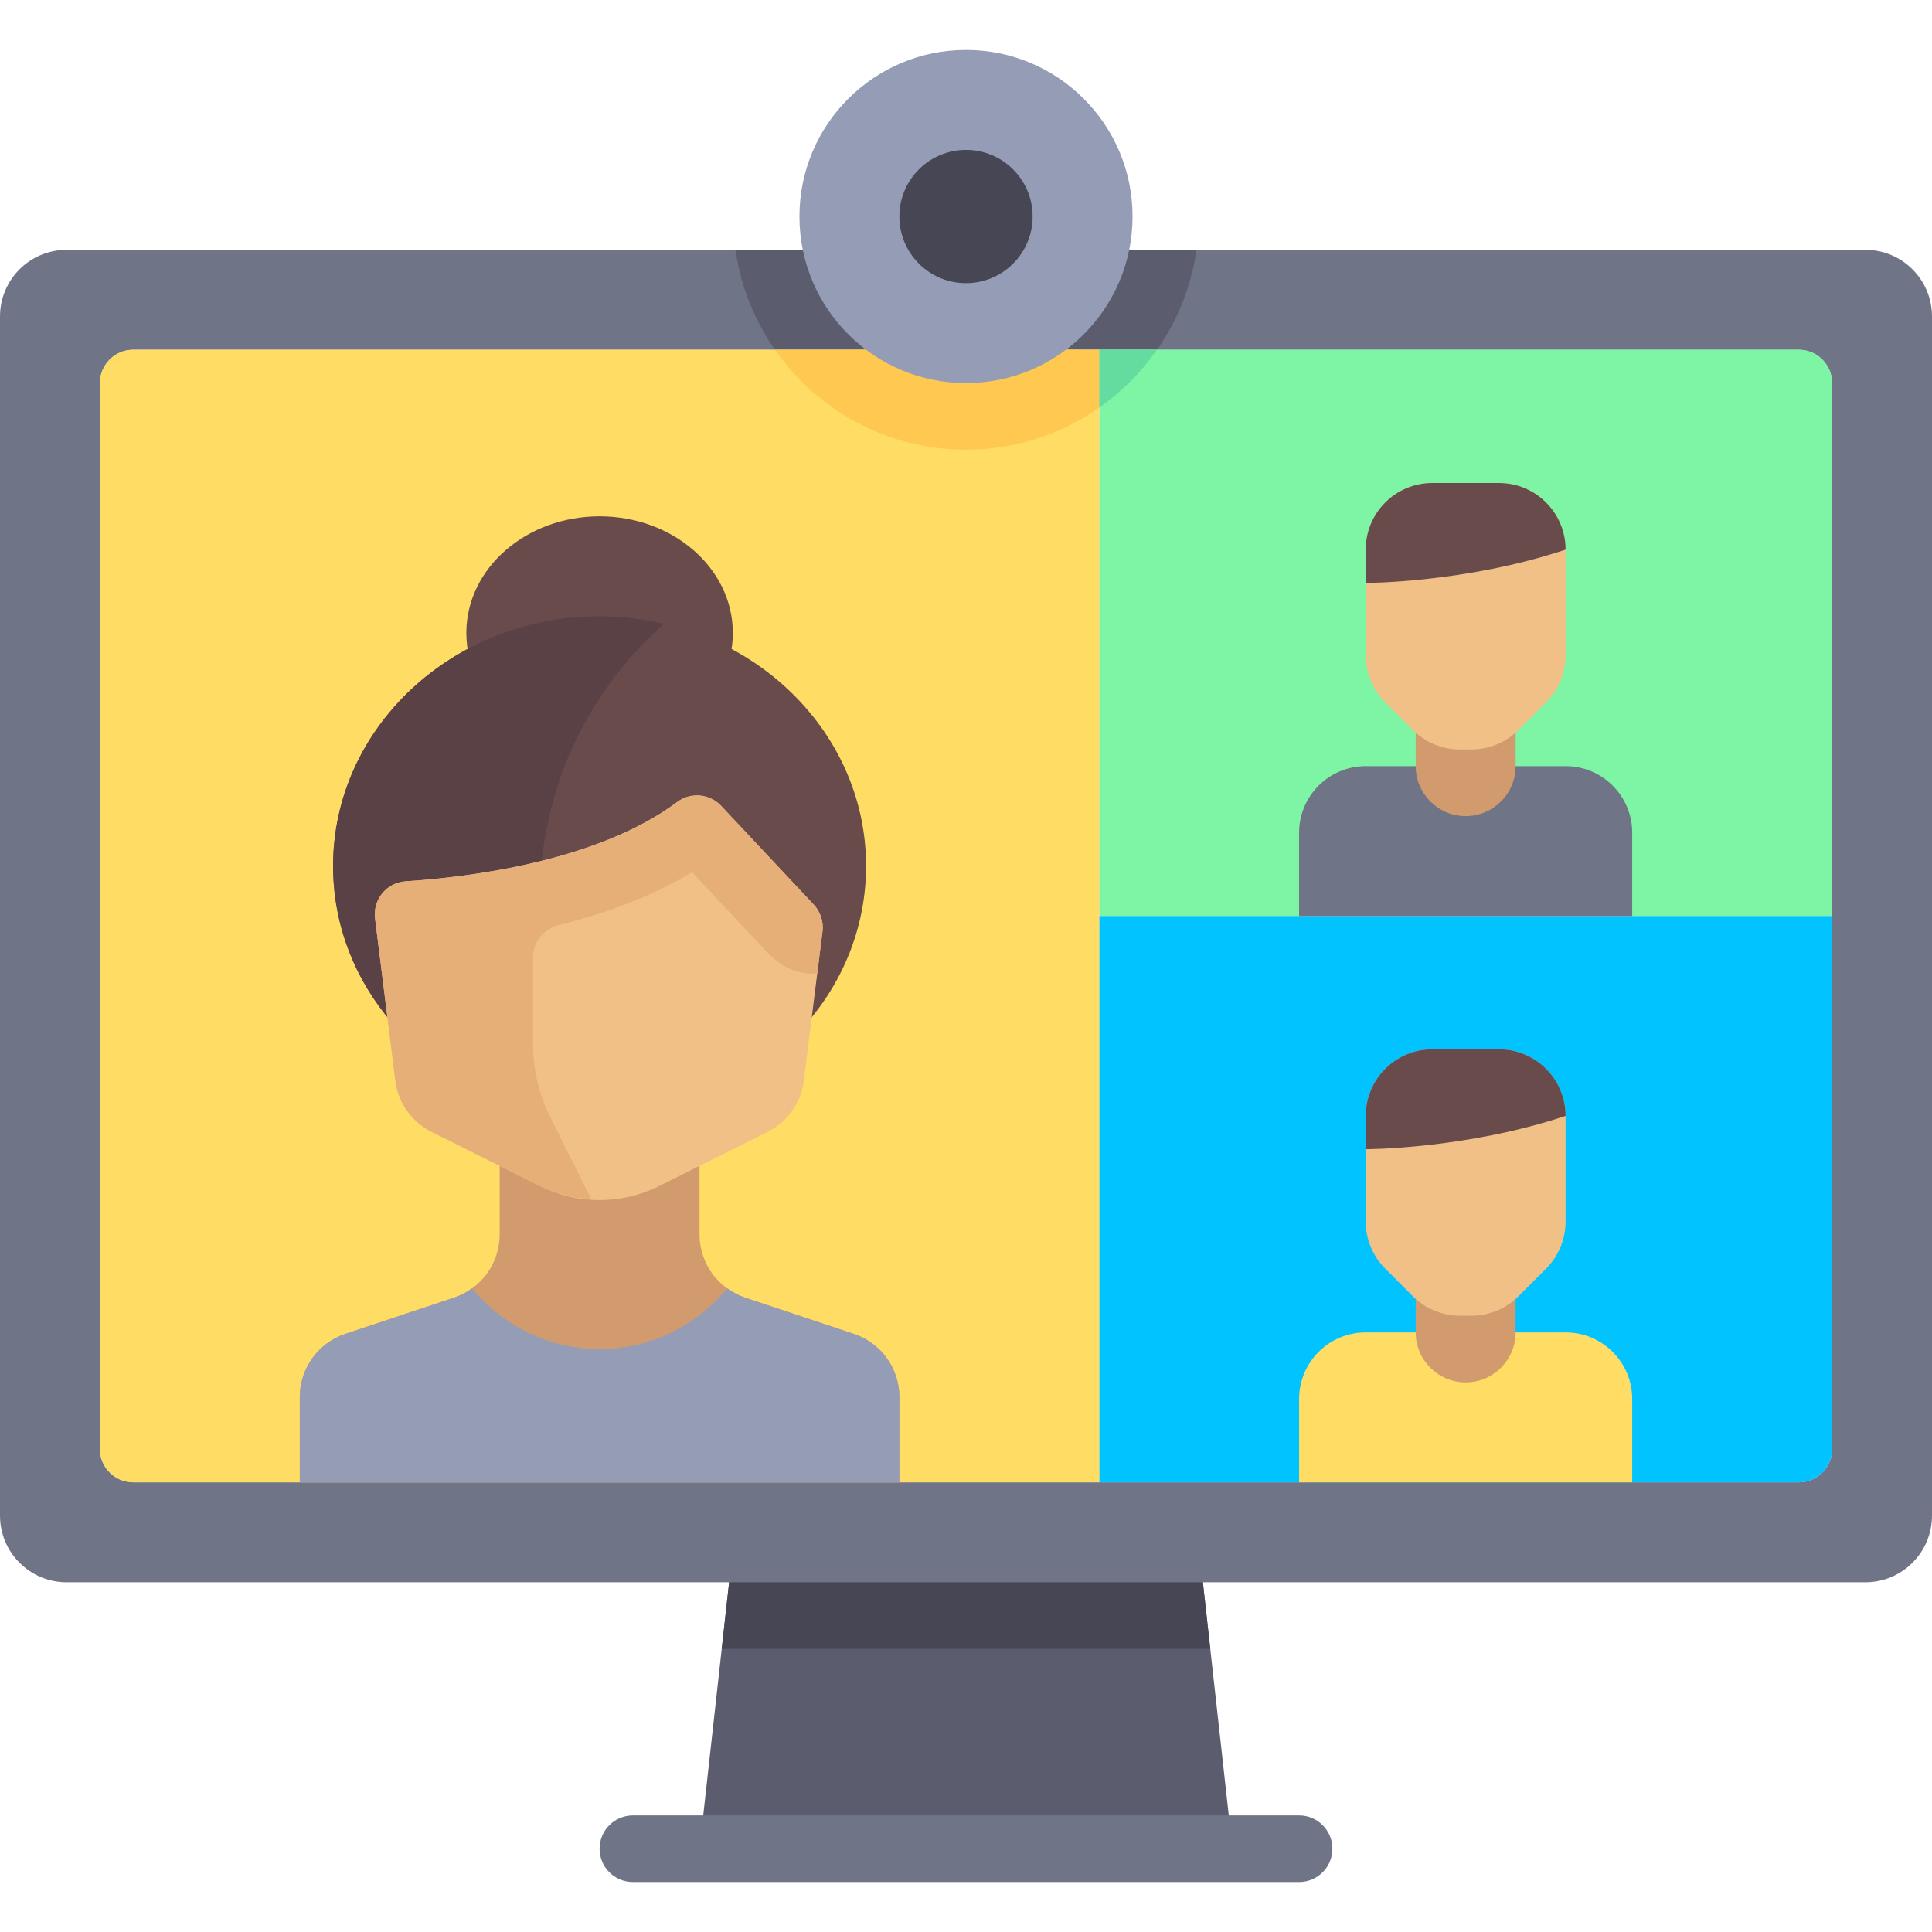 <svg xmlns="http://www.w3.org/2000/svg" xmlns:xlink="http://www.w3.org/1999/xlink" height="800px" width="800px" id="Layer_1" viewBox="0 0 512 512" xml:space="preserve"> <polygon style="fill:#5B5D6E;" points="317.793,410.483 194.207,410.483 185.379,489.931 326.621,489.931 "></polygon> <polygon style="fill:#464655;" points="320.736,436.966 317.793,410.483 194.207,410.483 191.264,436.966 "></polygon> <path style="fill:#707487;" d="M494.345,419.31H17.655C7.904,419.31,0,411.406,0,401.655V83.862c0-9.751,7.904-17.655,17.655-17.655 h476.69c9.751,0,17.655,7.904,17.655,17.655v317.793C512,411.406,504.096,419.31,494.345,419.31z"></path> <path style="fill:#5B5D6E;" d="M194.909,66.207c4.294,29.934,29.97,52.966,61.091,52.966s56.798-23.031,61.091-52.966H194.909z"></path> <path style="fill:#E4EAF8;" d="M476.69,392.828H35.31c-4.875,0-8.828-3.953-8.828-8.828V101.517c0-4.875,3.953-8.828,8.828-8.828 H476.69c4.875,0,8.828,3.953,8.828,8.828V384C485.517,388.875,481.565,392.828,476.69,392.828z"></path> <path style="fill:#7DF5A5;" d="M485.517,242.759H291.31V92.69H476.69c4.875,0,8.828,3.953,8.828,8.828V242.759z"></path> <path style="fill:#00C3FF;" d="M485.517,242.759H291.31v150.069H476.69c4.875,0,8.828-3.953,8.828-8.828V242.759z"></path> <path style="fill:#FFDC64;" d="M291.31,392.828h-256c-4.875,0-8.828-3.953-8.828-8.828V101.517c0-4.875,3.953-8.828,8.828-8.828h256 V392.828z"></path> <path style="fill:#707487;" d="M344.276,498.759H167.724c-4.879,0-8.828-3.948-8.828-8.828s3.948-8.828,8.828-8.828h176.552 c4.879,0,8.828,3.948,8.828,8.828S349.155,498.759,344.276,498.759z"></path> <path style="fill:#D29B6E;" d="M238.345,392.828v-22.585c0-7.599-4.863-14.346-12.072-16.749l-28.821-9.607 c-7.209-2.403-12.072-9.15-12.072-16.749v-22.585h-52.966v22.585c0,7.599-4.863,14.346-12.072,16.749l-28.821,9.607 c-7.211,2.403-12.074,9.15-12.074,16.749v22.585H238.345z"></path> <path style="fill:#959CB5;" d="M226.273,353.493l-28.821-9.608c-1.731-0.577-3.308-1.431-4.734-2.461 c-8.097,9.751-20.158,16.093-33.822,16.093c-13.664,0-25.725-6.342-33.821-16.093c-1.426,1.03-3.002,1.885-4.734,2.461 l-28.821,9.608c-7.21,2.403-12.073,9.15-12.073,16.749v22.585h158.897v-22.585C238.345,362.643,233.482,355.896,226.273,353.493z"></path> <g> <ellipse style="fill:#694B4B;" cx="158.897" cy="167.724" rx="35.31" ry="30.897"></ellipse> <ellipse style="fill:#694B4B;" cx="158.897" cy="229.517" rx="70.621" ry="66.207"></ellipse> </g> <path style="fill:#5A4146;" d="M175.96,165.337c-5.474-1.276-11.169-2.027-17.064-2.027c-39.002,0-70.621,29.642-70.621,66.207 c0,31.398,23.338,57.632,54.621,64.436c0-11.361,0-28.264,0-53.401C142.897,202.311,161.31,178.381,175.96,165.337z"></path> <path style="fill:#F0C087;" d="M203.411,299.949l-28.723,14.361c-9.941,4.97-21.642,4.97-31.583,0l-28.723-14.361 c-5.28-2.639-8.89-7.744-9.623-13.601l-5.362-42.893c-0.632-5.056,3.108-9.569,8.192-9.901c16.454-1.077,50.767-5.207,71.922-21.047 c3.567-2.671,8.547-2.201,11.596,1.05l24.542,26.174c1.795,1.914,2.645,4.529,2.319,7.133l-4.936,39.484 C212.302,292.206,208.691,297.31,203.411,299.949z"></path> <path style="fill:#E6AF78;" d="M215.65,239.731l-24.543-26.174c-0.814-0.87-1.783-1.506-2.809-1.971 c-0.337-0.152-0.703-0.184-1.054-0.292c-0.713-0.218-1.43-0.413-2.17-0.445c-0.632-0.026-1.26,0.055-1.886,0.168 c-0.318,0.057-0.641,0.06-0.953,0.152c-0.953,0.286-1.881,0.708-2.721,1.337c-21.191,15.866-55.588,19.983-72.008,21.053 c-5.113,0.333-8.742,4.812-8.106,9.896l5.362,42.892c0.733,5.858,4.343,10.962,9.623,13.602l28.723,14.361 c4.289,2.144,8.919,3.178,13.58,3.473l-10.783-21.567c-3.064-6.13-4.66-12.888-4.66-19.741V253.74c0-4.109,2.849-7.597,6.836-8.594 c12.089-3.022,24.524-7.443,35.322-13.997l19.371,20.66c2.862,3.053,6.91,6.528,13.806,6.196l1.393-11.142 C218.295,244.259,217.444,241.645,215.65,239.731z"></path> <path style="fill:#FFDC64;" d="M414.897,353.103h-52.966c-9.751,0-17.655,7.904-17.655,17.655v22.069h88.276v-22.069 C432.552,361.007,424.648,353.103,414.897,353.103z"></path> <path style="fill:#D29B6E;" d="M388.414,366.345L388.414,366.345c-7.313,0-13.241-5.929-13.241-13.241v-13.241h26.483v13.241 C401.655,360.416,395.726,366.345,388.414,366.345z"></path> <path style="fill:#F0C087;" d="M389.929,348.69H386.9c-4.682,0-9.173-1.86-12.484-5.171l-7.313-7.313 c-3.311-3.311-5.171-7.801-5.171-12.484v-27.998c0-9.751,7.904-17.655,17.655-17.655h17.655c9.751,0,17.655,7.904,17.655,17.655 v27.998c0,4.682-1.86,9.173-5.171,12.484l-7.313,7.313C399.102,346.829,394.611,348.69,389.929,348.69z"></path> <path style="fill:#694B4B;" d="M397.241,278.069h-17.655c-9.751,0-17.655,7.904-17.655,17.655v8.828c0,0,26.483,0,52.966-8.828l0,0 C414.897,285.973,406.993,278.069,397.241,278.069z"></path> <path style="fill:#707487;" d="M414.897,203.034h-52.966c-9.751,0-17.655,7.904-17.655,17.655v22.069h88.276V220.69 C432.552,210.938,424.648,203.034,414.897,203.034z"></path> <path style="fill:#D29B6E;" d="M388.414,216.276L388.414,216.276c-7.313,0-13.241-5.929-13.241-13.241v-13.241h26.483v13.241 C401.655,210.347,395.726,216.276,388.414,216.276z"></path> <path style="fill:#F0C087;" d="M389.929,198.621H386.9c-4.682,0-9.173-1.86-12.484-5.171l-7.313-7.313 c-3.311-3.311-5.171-7.801-5.171-12.484v-27.998c0-9.751,7.904-17.655,17.655-17.655h17.655c9.751,0,17.655,7.904,17.655,17.655 v27.998c0,4.682-1.86,9.173-5.171,12.484l-7.313,7.313C399.102,196.76,394.611,198.621,389.929,198.621z"></path> <path style="fill:#694B4B;" d="M397.241,128h-17.655c-9.751,0-17.655,7.904-17.655,17.655v8.828c0,0,26.483,0,52.966-8.828l0,0 C414.897,135.904,406.993,128,397.241,128z"></path> <path style="fill:#FFC850;" d="M256,119.172c13.152,0,25.306-4.148,35.31-11.157V92.69h-85.911 C216.547,108.682,235.02,119.172,256,119.172z"></path> <path style="fill:#64DCA0;" d="M291.31,108.015c5.954-4.172,11.132-9.358,15.29-15.326h-15.29V108.015z"></path> <circle style="fill:#959CB5;" cx="256" cy="57.379" r="44.138"></circle> <circle style="fill:#464655;" cx="256" cy="57.379" r="17.655"></circle> </svg>
